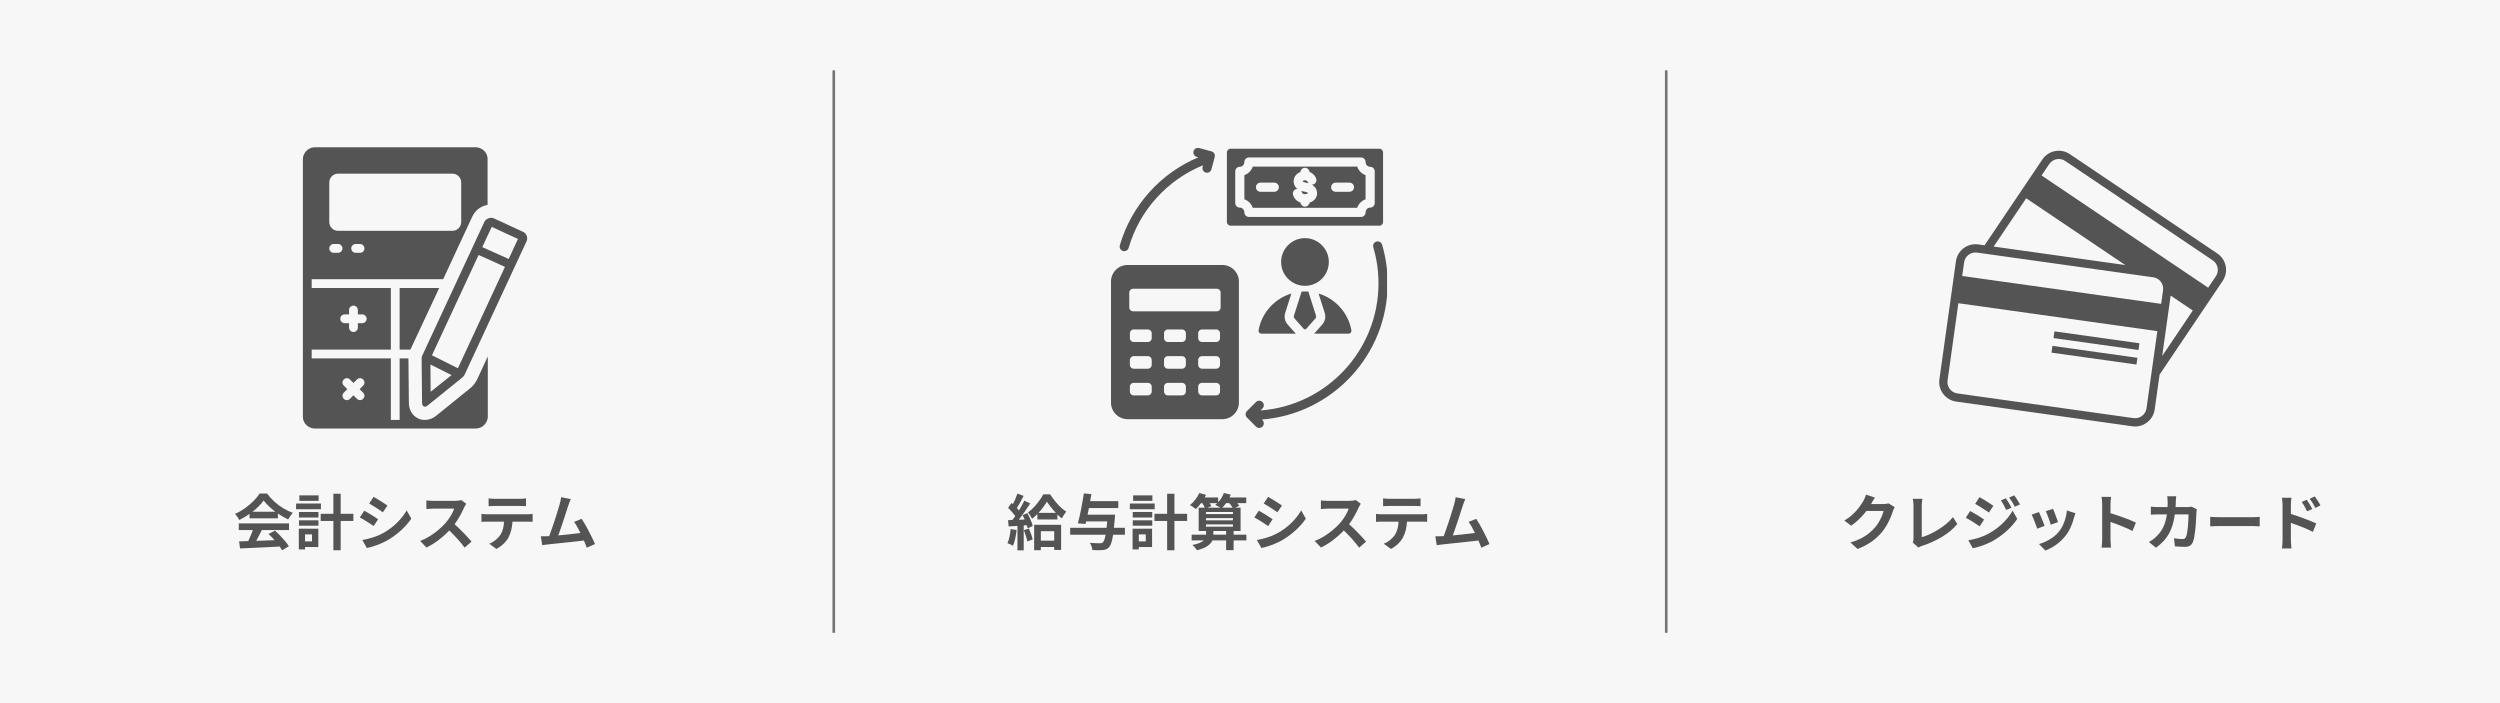 <?xml version="1.0" encoding="UTF-8"?> <svg xmlns="http://www.w3.org/2000/svg" xmlns:xlink="http://www.w3.org/1999/xlink" width="1920" zoomAndPan="magnify" viewBox="0 0 1440 405" height="540" preserveAspectRatio="xMidYMid meet" version="1.0"><defs><g></g><clipPath id="dc9fbee636"><path d="M 1116.152 86 L 1283 86 L 1283 246 L 1116.152 246 Z M 1116.152 86 " clip-rule="nonzero"></path></clipPath><clipPath id="6b06f04d23"><path d="M 174.172 84.824 L 281 84.824 L 281 246.824 L 174.172 246.824 Z M 174.172 84.824 " clip-rule="nonzero"></path></clipPath><clipPath id="b0b8d693a4"><path d="M 639.941 85 L 798.941 85 L 798.941 246.824 L 639.941 246.824 Z M 639.941 85 " clip-rule="nonzero"></path></clipPath></defs><rect x="-144" width="1728" fill="#ffffff" y="-40.5" height="486" fill-opacity="1"></rect><rect x="-144" width="1728" fill="#f7f7f7" y="-40.5" height="486" fill-opacity="1"></rect><path stroke-linecap="butt" transform="matrix(0, 0.75, -0.75, 0, 960.5, 40.5)" fill="none" stroke-linejoin="miter" d="M 0 1 L 432 1 " stroke="#737373" stroke-width="2" stroke-opacity="1" stroke-miterlimit="4"></path><path stroke-linecap="butt" transform="matrix(0, 0.75, -0.75, 0, 481, 40.5)" fill="none" stroke-linejoin="miter" d="M 0 1 L 432 1 " stroke="#737373" stroke-width="2" stroke-opacity="1" stroke-miterlimit="4"></path><g clip-path="url(#dc9fbee636)"><path fill="#545454" d="M 1276.34 159.137 L 1271.91 165.711 L 1175.93 101.07 L 1180.363 94.496 C 1182.395 91.473 1186.516 90.668 1189.527 92.699 L 1274.543 149.961 C 1277.566 151.996 1278.375 156.117 1276.34 159.137 Z M 1245.426 205.039 L 1250.297 170.262 L 1263.055 178.855 Z M 1236.387 235.203 C 1235.883 238.809 1232.535 241.336 1228.934 240.832 L 1127.426 226.609 C 1123.82 226.102 1121.285 222.746 1121.801 219.145 L 1128.027 174.66 L 1242.629 190.734 Z M 1131.332 151.125 C 1131.836 147.508 1135.184 144.992 1138.785 145.496 L 1240.293 159.73 C 1243.906 160.227 1246.434 163.57 1245.918 167.184 L 1244.82 175.027 L 1130.223 158.965 Z M 1167.09 114.215 L 1224.168 152.664 L 1148.348 142.023 Z M 1277.203 146.023 L 1192.195 88.762 C 1187 85.266 1179.922 86.633 1176.414 91.84 L 1143.098 141.293 L 1139.453 140.785 C 1133.246 139.914 1127.492 144.262 1126.617 150.469 L 1117.098 218.477 C 1116.215 224.684 1120.562 230.438 1126.758 231.309 L 1228.266 245.543 C 1234.473 246.414 1240.227 242.055 1241.102 235.859 L 1243.918 215.785 L 1280.277 161.785 C 1283.785 156.598 1282.398 149.52 1277.203 146.023 " fill-opacity="1" fill-rule="nonzero"></path></g><path fill="#545454" d="M 1182.828 194.734 L 1231.773 201.609 L 1232.312 197.727 L 1183.375 190.863 L 1182.828 194.734 " fill-opacity="1" fill-rule="nonzero"></path><path fill="#545454" d="M 1181.664 203.125 L 1230.602 209.977 L 1231.137 206.094 L 1182.203 199.23 L 1181.664 203.125 " fill-opacity="1" fill-rule="nonzero"></path><g fill="#545454" fill-opacity="1"><g transform="translate(1059.898, 313.9)"><g><path d="M 27.891 -23.969 L 31.469 -21.766 C 31.281 -21.441 31.07 -21.051 30.844 -20.594 C 30.625 -20.145 30.445 -19.695 30.312 -19.25 C 30.008 -18.219 29.578 -17.039 29.016 -15.719 C 28.453 -14.406 27.773 -13.039 26.984 -11.625 C 26.191 -10.219 25.27 -8.863 24.219 -7.562 C 22.562 -5.531 20.613 -3.703 18.375 -2.078 C 16.133 -0.461 13.367 1 10.078 2.312 L 5.953 -1.406 C 8.359 -2.125 10.422 -2.93 12.141 -3.828 C 13.867 -4.734 15.367 -5.707 16.641 -6.75 C 17.91 -7.801 19.051 -8.898 20.062 -10.047 C 20.852 -10.953 21.594 -11.984 22.281 -13.141 C 22.969 -14.297 23.551 -15.445 24.031 -16.594 C 24.508 -17.738 24.844 -18.738 25.031 -19.594 L 15.188 -19.594 C 14.02 -18.082 12.688 -16.582 11.188 -15.094 C 9.695 -13.613 8.094 -12.289 6.375 -11.125 L 2.453 -14.031 C 4.504 -15.289 6.227 -16.598 7.625 -17.953 C 9.031 -19.305 10.191 -20.617 11.109 -21.891 C 12.035 -23.16 12.789 -24.301 13.375 -25.312 C 13.625 -25.75 13.906 -26.32 14.219 -27.031 C 14.539 -27.75 14.781 -28.398 14.938 -28.984 L 20.062 -27.297 C 19.633 -26.691 19.223 -26.047 18.828 -25.359 C 18.43 -24.672 18.129 -24.129 17.922 -23.734 L 17.812 -23.562 L 24.844 -23.562 C 25.383 -23.562 25.926 -23.598 26.469 -23.672 C 27.02 -23.754 27.492 -23.852 27.891 -23.969 Z M 27.891 -23.969 "></path></g></g></g><g fill="#545454" fill-opacity="1"><g transform="translate(1094.89, 313.9)"><g><path d="M 10.109 1.469 L 6.828 -1.406 C 7.035 -1.844 7.16 -2.227 7.203 -2.562 C 7.254 -2.906 7.281 -3.273 7.281 -3.672 L 7.281 -22.641 C 7.281 -23.316 7.242 -24.02 7.172 -24.75 C 7.098 -25.488 7.004 -26.102 6.891 -26.594 L 12.391 -26.594 C 12.297 -25.945 12.211 -25.297 12.141 -24.641 C 12.078 -23.984 12.047 -23.316 12.047 -22.641 L 12.047 -4.484 C 13.461 -4.879 14.984 -5.445 16.609 -6.188 C 18.234 -6.938 19.859 -7.812 21.484 -8.812 C 23.117 -9.82 24.672 -10.938 26.141 -12.156 C 27.609 -13.383 28.906 -14.676 30.031 -16.031 L 32.516 -12.078 C 30.109 -9.203 27.148 -6.719 23.641 -4.625 C 20.129 -2.539 16.32 -0.82 12.219 0.531 C 11.977 0.625 11.672 0.738 11.297 0.875 C 10.93 1.008 10.535 1.207 10.109 1.469 Z M 10.109 1.469 "></path></g></g></g><g fill="#545454" fill-opacity="1"><g transform="translate(1129.883, 313.9)"><g><path d="M 25.516 -26.875 C 26.023 -26.156 26.586 -25.273 27.203 -24.234 C 27.828 -23.203 28.336 -22.273 28.734 -21.453 L 25.688 -20.156 C 25.176 -21.258 24.691 -22.227 24.234 -23.062 C 23.785 -23.906 23.242 -24.77 22.609 -25.656 Z M 30.344 -28.562 C 30.883 -27.863 31.461 -27.008 32.078 -26 C 32.691 -25 33.211 -24.113 33.641 -23.344 L 30.656 -22.016 C 30.094 -23.109 29.566 -24.051 29.078 -24.844 C 28.586 -25.645 28.02 -26.473 27.375 -27.328 Z M 10.328 -27.547 C 11.098 -27.129 11.988 -26.609 13 -25.984 C 14.02 -25.367 15.004 -24.742 15.953 -24.109 C 16.91 -23.484 17.695 -22.961 18.312 -22.547 L 15.719 -18.688 C 15.062 -19.156 14.258 -19.691 13.312 -20.297 C 12.375 -20.898 11.41 -21.508 10.422 -22.125 C 9.441 -22.75 8.57 -23.27 7.812 -23.688 Z M 3.844 -2.688 C 5.812 -3.02 7.816 -3.5 9.859 -4.125 C 11.898 -4.758 13.863 -5.602 15.75 -6.656 C 18.738 -8.312 21.41 -10.285 23.766 -12.578 C 26.117 -14.879 27.984 -17.281 29.359 -19.781 L 32.062 -15.016 C 30.445 -12.586 28.438 -10.297 26.031 -8.141 C 23.633 -5.984 21.016 -4.078 18.172 -2.422 C 16.973 -1.766 15.66 -1.141 14.234 -0.547 C 12.816 0.047 11.426 0.551 10.062 0.969 C 8.695 1.395 7.5 1.703 6.469 1.891 Z M 4.938 -19.562 C 5.727 -19.145 6.633 -18.629 7.656 -18.016 C 8.688 -17.41 9.68 -16.801 10.641 -16.188 C 11.598 -15.57 12.367 -15.051 12.953 -14.625 L 10.391 -10.703 C 9.742 -11.172 8.941 -11.711 7.984 -12.328 C 7.023 -12.953 6.055 -13.566 5.078 -14.172 C 4.098 -14.773 3.211 -15.289 2.422 -15.719 Z M 4.938 -19.562 "></path></g></g></g><g fill="#545454" fill-opacity="1"><g transform="translate(1164.875, 313.9)"><g><path d="M 17.672 -20.828 C 17.836 -20.453 18.051 -19.922 18.312 -19.234 C 18.582 -18.547 18.863 -17.812 19.156 -17.031 C 19.445 -16.25 19.723 -15.504 19.984 -14.797 C 20.242 -14.098 20.43 -13.551 20.547 -13.156 L 16.344 -11.688 C 16.25 -12.102 16.082 -12.656 15.844 -13.344 C 15.613 -14.039 15.359 -14.77 15.078 -15.531 C 14.805 -16.301 14.531 -17.035 14.25 -17.734 C 13.969 -18.441 13.723 -19.016 13.516 -19.453 Z M 25.656 -19.844 L 30.594 -18.266 C 30.383 -17.711 30.219 -17.234 30.094 -16.828 C 29.977 -16.43 29.863 -16.062 29.75 -15.719 C 29.301 -13.945 28.691 -12.176 27.922 -10.406 C 27.16 -8.645 26.18 -6.992 24.984 -5.453 C 23.359 -3.359 21.508 -1.582 19.438 -0.125 C 17.375 1.332 15.316 2.445 13.266 3.219 L 9.594 -0.531 C 10.875 -0.875 12.223 -1.383 13.641 -2.062 C 15.066 -2.738 16.445 -3.566 17.781 -4.547 C 19.113 -5.523 20.254 -6.625 21.203 -7.844 C 22.004 -8.844 22.711 -9.992 23.328 -11.297 C 23.941 -12.609 24.453 -14 24.859 -15.469 C 25.273 -16.938 25.539 -18.395 25.656 -19.844 Z M 9.562 -18.969 C 9.77 -18.531 10.023 -17.957 10.328 -17.25 C 10.629 -16.551 10.938 -15.812 11.25 -15.031 C 11.562 -14.25 11.859 -13.5 12.141 -12.781 C 12.422 -12.07 12.645 -11.473 12.812 -10.984 L 8.547 -9.375 C 8.398 -9.844 8.191 -10.445 7.922 -11.188 C 7.66 -11.938 7.367 -12.719 7.047 -13.531 C 6.734 -14.352 6.426 -15.117 6.125 -15.828 C 5.82 -16.547 5.566 -17.094 5.359 -17.469 Z M 9.562 -18.969 "></path></g></g></g><g fill="#545454" fill-opacity="1"><g transform="translate(1199.867, 313.9)"><g><path d="M 30.422 -12.875 L 28.422 -8.047 C 27.234 -8.68 25.895 -9.316 24.406 -9.953 C 22.926 -10.598 21.43 -11.207 19.922 -11.781 C 18.422 -12.352 17.039 -12.848 15.781 -13.266 L 15.781 -3.359 C 15.781 -3.035 15.797 -2.57 15.828 -1.969 C 15.867 -1.375 15.91 -0.758 15.953 -0.125 C 16.004 0.5 16.051 1.039 16.094 1.5 L 10.641 1.5 C 10.754 0.82 10.836 0.02 10.891 -0.906 C 10.953 -1.844 10.984 -2.66 10.984 -3.359 L 10.984 -23.453 C 10.984 -24.078 10.953 -24.785 10.891 -25.578 C 10.836 -26.379 10.754 -27.082 10.641 -27.688 L 16.094 -27.688 C 16.031 -27.082 15.961 -26.41 15.891 -25.672 C 15.816 -24.93 15.781 -24.191 15.781 -23.453 L 15.781 -18.312 C 16.945 -17.957 18.211 -17.551 19.578 -17.094 C 20.941 -16.645 22.301 -16.164 23.656 -15.656 C 25.008 -15.156 26.273 -14.664 27.453 -14.188 C 28.629 -13.707 29.617 -13.27 30.422 -12.875 Z M 30.422 -12.875 "></path></g></g></g><g fill="#545454" fill-opacity="1"><g transform="translate(1234.859, 313.9)"><g><path d="M 27.516 -22.047 L 30.516 -20.578 C 30.473 -20.273 30.422 -19.938 30.359 -19.562 C 30.305 -19.188 30.281 -18.906 30.281 -18.719 C 30.25 -17.977 30.203 -17.023 30.141 -15.859 C 30.086 -14.691 30.016 -13.438 29.922 -12.094 C 29.828 -10.75 29.703 -9.41 29.547 -8.078 C 29.398 -6.754 29.219 -5.523 29 -4.391 C 28.781 -3.254 28.516 -2.328 28.203 -1.609 C 27.836 -0.723 27.297 -0.055 26.578 0.391 C 25.867 0.848 24.906 1.078 23.688 1.078 C 22.688 1.078 21.688 1.047 20.688 0.984 C 19.688 0.93 18.754 0.875 17.891 0.812 L 17.359 -3.891 C 18.223 -3.723 19.086 -3.598 19.953 -3.516 C 20.816 -3.43 21.586 -3.391 22.266 -3.391 C 22.816 -3.391 23.238 -3.488 23.531 -3.688 C 23.82 -3.883 24.062 -4.195 24.25 -4.625 C 24.508 -5.176 24.734 -5.977 24.922 -7.031 C 25.109 -8.082 25.258 -9.242 25.375 -10.516 C 25.488 -11.785 25.57 -13.051 25.625 -14.312 C 25.688 -15.57 25.719 -16.672 25.719 -17.609 L 17.844 -17.609 C 17.426 -14.523 16.758 -11.82 15.844 -9.5 C 14.938 -7.176 13.754 -5.125 12.297 -3.344 C 10.836 -1.562 9.062 0.078 6.969 1.578 L 2.906 -1.719 C 3.656 -2.113 4.43 -2.602 5.234 -3.188 C 6.035 -3.77 6.785 -4.422 7.484 -5.141 C 9.117 -6.754 10.395 -8.566 11.312 -10.578 C 12.238 -12.598 12.891 -14.941 13.266 -17.609 L 8.641 -17.609 C 8.055 -17.609 7.328 -17.598 6.453 -17.578 C 5.578 -17.566 4.77 -17.531 4.031 -17.469 L 4.031 -22.047 C 4.77 -21.973 5.562 -21.914 6.406 -21.875 C 7.25 -21.832 7.992 -21.812 8.641 -21.812 L 13.656 -21.812 C 13.676 -22.301 13.691 -22.801 13.703 -23.312 C 13.711 -23.82 13.719 -24.332 13.719 -24.844 C 13.719 -25.238 13.691 -25.77 13.641 -26.438 C 13.598 -27.102 13.539 -27.645 13.469 -28.062 L 18.625 -28.062 C 18.57 -27.664 18.523 -27.148 18.484 -26.516 C 18.453 -25.891 18.426 -25.367 18.406 -24.953 C 18.383 -24.422 18.367 -23.891 18.359 -23.359 C 18.348 -22.836 18.316 -22.32 18.266 -21.812 L 24.844 -21.812 C 25.289 -21.812 25.734 -21.832 26.172 -21.875 C 26.617 -21.914 27.066 -21.973 27.516 -22.047 Z M 27.516 -22.047 "></path></g></g></g><g fill="#545454" fill-opacity="1"><g transform="translate(1269.851, 313.9)"><g><path d="M 3.219 -10.703 L 3.219 -16.203 C 3.633 -16.18 4.172 -16.148 4.828 -16.109 C 5.484 -16.078 6.164 -16.051 6.875 -16.031 C 7.582 -16.008 8.242 -16 8.859 -16 L 27.656 -16 C 28.469 -16 29.238 -16.023 29.969 -16.078 C 30.707 -16.141 31.301 -16.18 31.75 -16.203 L 31.75 -10.703 C 31.32 -10.734 30.719 -10.77 29.938 -10.812 C 29.156 -10.863 28.395 -10.891 27.656 -10.891 L 8.859 -10.891 C 7.848 -10.891 6.816 -10.867 5.766 -10.828 C 4.723 -10.797 3.875 -10.754 3.219 -10.703 Z M 3.219 -10.703 "></path></g></g></g><g fill="#545454" fill-opacity="1"><g transform="translate(1304.843, 313.9)"><g><path d="M 31.75 -22.781 L 28.812 -21.344 C 28.25 -22.445 27.727 -23.383 27.25 -24.156 C 26.77 -24.926 26.203 -25.738 25.547 -26.594 L 28.453 -27.969 C 28.961 -27.27 29.539 -26.426 30.188 -25.438 C 30.832 -24.457 31.352 -23.57 31.75 -22.781 Z M 27.062 -20.75 L 24.016 -19.391 C 23.492 -20.484 23.008 -21.43 22.562 -22.234 C 22.125 -23.047 21.582 -23.895 20.938 -24.781 L 23.875 -26.047 C 24.363 -25.316 24.914 -24.445 25.531 -23.438 C 26.145 -22.438 26.656 -21.539 27.062 -20.75 Z M 14.703 -22.953 L 14.703 -17.844 C 15.867 -17.5 17.129 -17.094 18.484 -16.625 C 19.836 -16.156 21.188 -15.672 22.531 -15.172 C 23.883 -14.672 25.156 -14.18 26.344 -13.703 C 27.539 -13.223 28.535 -12.785 29.328 -12.391 L 27.375 -7.531 C 26.156 -8.176 24.805 -8.812 23.328 -9.438 C 21.848 -10.07 20.352 -10.676 18.844 -11.25 C 17.344 -11.82 15.961 -12.316 14.703 -12.734 L 14.703 -2.828 C 14.703 -2.504 14.719 -2.051 14.75 -1.469 C 14.789 -0.883 14.836 -0.281 14.891 0.344 C 14.953 0.977 15.004 1.539 15.047 2.031 L 9.562 2.031 C 9.676 1.352 9.758 0.547 9.812 -0.391 C 9.875 -1.336 9.906 -2.148 9.906 -2.828 L 9.906 -22.953 C 9.906 -23.586 9.875 -24.297 9.812 -25.078 C 9.758 -25.859 9.676 -26.562 9.562 -27.188 L 15.016 -27.188 C 14.941 -26.582 14.867 -25.91 14.797 -25.172 C 14.734 -24.441 14.703 -23.703 14.703 -22.953 Z M 14.703 -22.953 "></path></g></g></g><g fill="#545454" fill-opacity="1"><g transform="translate(579.648, 313.9)"><g><path d="M 2.484 -9.172 L 5.922 -8.578 C 5.754 -6.941 5.488 -5.305 5.125 -3.672 C 4.758 -2.035 4.32 -0.66 3.812 0.453 C 3.438 0.223 2.926 -0.039 2.281 -0.344 C 1.645 -0.656 1.094 -0.891 0.625 -1.047 C 1.145 -2.078 1.551 -3.32 1.844 -4.781 C 2.133 -6.238 2.348 -7.703 2.484 -9.172 Z M 10.078 -8.547 L 13.016 -9.453 C 13.461 -8.441 13.891 -7.359 14.297 -6.203 C 14.703 -5.055 15 -4.039 15.188 -3.156 L 12.109 -2.031 C 11.941 -2.914 11.66 -3.961 11.266 -5.172 C 10.867 -6.391 10.473 -7.516 10.078 -8.547 Z M 9.344 -17.188 L 12.109 -18.344 C 12.555 -17.551 12.988 -16.703 13.406 -15.797 C 13.82 -14.898 14.191 -14.031 14.516 -13.188 C 14.848 -12.352 15.07 -11.598 15.188 -10.922 L 12.25 -9.594 C 12.207 -9.844 12.148 -10.117 12.078 -10.422 C 12.004 -10.734 11.91 -11.051 11.797 -11.375 L 10.016 -11.234 L 10.016 3.078 L 6.406 3.078 L 6.406 -10.984 L 1.328 -10.672 L 0.984 -14.281 L 3.5 -14.391 C 3.758 -14.711 4.023 -15.066 4.297 -15.453 C 4.578 -15.836 4.859 -16.227 5.141 -16.625 C 4.629 -17.375 3.992 -18.176 3.234 -19.031 C 2.473 -19.895 1.734 -20.68 1.016 -21.391 L 3.016 -24.219 C 3.129 -24.125 3.254 -24.008 3.391 -23.875 C 3.535 -23.75 3.676 -23.629 3.812 -23.516 C 4.301 -24.473 4.773 -25.492 5.234 -26.578 C 5.691 -27.66 6.07 -28.672 6.375 -29.609 L 9.969 -28.281 C 9.344 -27.094 8.691 -25.863 8.016 -24.594 C 7.336 -23.32 6.688 -22.207 6.062 -21.25 C 6.27 -21.008 6.477 -20.77 6.688 -20.531 C 6.895 -20.301 7.082 -20.07 7.25 -19.844 C 7.852 -20.82 8.422 -21.797 8.953 -22.766 C 9.492 -23.734 9.961 -24.648 10.359 -25.516 L 13.75 -23.938 C 12.789 -22.426 11.734 -20.832 10.578 -19.156 C 9.43 -17.488 8.305 -15.945 7.203 -14.531 L 10.562 -14.672 C 10.383 -15.109 10.188 -15.539 9.969 -15.969 C 9.758 -16.406 9.551 -16.812 9.344 -17.188 Z M 27.578 -7.938 L 19.875 -7.938 L 19.875 -2.484 L 27.578 -2.484 Z M 16.031 3.016 L 16.031 -11.625 L 31.562 -11.625 L 31.562 2.875 L 27.578 2.875 L 27.578 1.156 L 19.875 1.156 L 19.875 3.016 Z M 18.516 -18.484 L 28.531 -18.484 C 27.52 -19.555 26.566 -20.656 25.672 -21.781 C 24.773 -22.914 24.008 -23.973 23.375 -24.953 C 22.789 -23.973 22.082 -22.914 21.25 -21.781 C 20.426 -20.656 19.516 -19.555 18.516 -18.484 Z M 21.281 -29.156 L 25.234 -29.156 C 26.023 -27.938 26.922 -26.691 27.922 -25.422 C 28.93 -24.148 30 -22.973 31.125 -21.891 C 32.258 -20.805 33.391 -19.906 34.516 -19.188 C 34.066 -18.664 33.613 -18.051 33.156 -17.344 C 32.707 -16.633 32.305 -15.953 31.953 -15.297 C 31.535 -15.617 31.109 -15.973 30.672 -16.359 C 30.242 -16.742 29.82 -17.145 29.406 -17.562 L 29.406 -14.703 L 17.891 -14.703 L 17.891 -17.812 C 16.91 -16.812 15.895 -15.898 14.844 -15.078 C 14.582 -15.617 14.219 -16.25 13.75 -16.969 C 13.289 -17.695 12.859 -18.281 12.453 -18.719 C 13.648 -19.582 14.812 -20.613 15.938 -21.812 C 17.07 -23.02 18.102 -24.27 19.031 -25.562 C 19.969 -26.863 20.719 -28.062 21.281 -29.156 Z M 21.281 -29.156 "></path></g></g></g><g fill="#545454" fill-opacity="1"><g transform="translate(614.64, 313.9)"><g><path d="M 33.312 -9.875 L 33.312 -5.875 L 26.5 -5.875 C 26.195 -3.895 25.859 -2.344 25.484 -1.219 C 25.109 -0.102 24.676 0.723 24.188 1.266 C 23.676 1.848 23.141 2.25 22.578 2.469 C 22.016 2.688 21.328 2.844 20.516 2.938 C 19.859 3.008 18.992 3.039 17.922 3.031 C 16.848 3.02 15.727 2.988 14.562 2.938 C 14.539 2.332 14.391 1.633 14.109 0.844 C 13.828 0.051 13.488 -0.633 13.094 -1.219 C 14.301 -1.125 15.438 -1.062 16.5 -1.031 C 17.562 -1 18.348 -0.984 18.859 -0.984 C 19.234 -0.984 19.555 -1.008 19.828 -1.062 C 20.098 -1.125 20.348 -1.258 20.578 -1.469 C 21.211 -2.008 21.75 -3.477 22.188 -5.875 L 1.781 -5.875 L 1.781 -9.875 L 22.75 -9.875 C 22.82 -10.426 22.883 -11.008 22.938 -11.625 C 23 -12.25 23.051 -12.898 23.094 -13.578 L 10.984 -13.578 L 10.641 -12.109 L 6.234 -12.453 C 6.535 -13.578 6.844 -14.836 7.156 -16.234 C 7.469 -17.641 7.773 -19.117 8.078 -20.672 C 8.391 -22.223 8.676 -23.766 8.938 -25.297 C 9.207 -26.836 9.445 -28.301 9.656 -29.688 L 14 -29.297 C 13.906 -28.641 13.789 -27.973 13.656 -27.297 C 13.531 -26.617 13.41 -25.93 13.297 -25.234 L 29.5 -25.234 L 29.5 -21.25 L 12.562 -21.25 C 12.445 -20.594 12.32 -19.941 12.188 -19.297 C 12.062 -18.66 11.93 -18.039 11.797 -17.438 L 27.656 -17.438 C 27.656 -17.438 27.645 -17.32 27.625 -17.094 C 27.613 -16.875 27.598 -16.625 27.578 -16.344 C 27.555 -16.062 27.535 -15.828 27.516 -15.641 C 27.348 -13.473 27.172 -11.551 26.984 -9.875 Z M 33.312 -9.875 "></path></g></g></g><g fill="#545454" fill-opacity="1"><g transform="translate(649.633, 313.9)"><g><path d="M 14.141 -28.562 L 14.141 -25.406 L 3.047 -25.406 L 3.047 -28.562 Z M 15.469 -23.875 L 15.469 -20.578 L 1.156 -20.578 L 1.156 -23.875 Z M 10.328 -6.094 L 6.328 -6.094 L 6.328 -2.062 L 10.328 -2.062 Z M 13.969 -9.375 L 13.969 1.188 L 6.328 1.188 L 6.328 2.562 L 2.734 2.562 L 2.734 -9.375 Z M 2.828 -11.094 L 2.828 -14.203 L 14.062 -14.203 L 14.062 -11.094 Z M 2.828 -15.812 L 2.828 -19 L 14.062 -19 L 14.062 -15.812 Z M 34.156 -17.953 L 34.156 -13.828 L 26.844 -13.828 L 26.844 3.047 L 22.641 3.047 L 22.641 -13.828 L 15.328 -13.828 L 15.328 -17.953 L 22.641 -17.953 L 22.641 -29.5 L 26.844 -29.5 L 26.844 -17.953 Z M 34.156 -17.953 "></path></g></g></g><g fill="#545454" fill-opacity="1"><g transform="translate(684.625, 313.9)"><g><path d="M 14.281 -5.922 L 21.625 -5.922 L 21.625 -8.047 L 14.281 -8.047 Z M 10.016 -11.828 L 10.016 -10.531 L 25.547 -10.531 L 25.547 -11.828 Z M 16.516 -24.078 L 12.188 -24.078 C 12.363 -23.773 12.535 -23.473 12.703 -23.172 C 12.867 -22.867 13 -22.586 13.094 -22.328 L 10.781 -21.484 L 18.375 -21.484 C 17.906 -21.766 17.379 -22.055 16.797 -22.359 C 16.211 -22.66 15.723 -22.895 15.328 -23.062 C 15.535 -23.227 15.738 -23.391 15.938 -23.547 C 16.133 -23.711 16.328 -23.891 16.516 -24.078 Z M 23.453 -24.078 L 21.594 -24.078 C 21.238 -23.586 20.875 -23.125 20.5 -22.688 C 20.133 -22.258 19.766 -21.859 19.391 -21.484 L 25.375 -21.484 C 25.145 -21.879 24.859 -22.305 24.516 -22.766 C 24.18 -23.223 23.828 -23.66 23.453 -24.078 Z M 10.016 -15.469 L 10.016 -14.172 L 25.547 -14.172 L 25.547 -15.469 Z M 25.547 -19 L 10.016 -19 L 10.016 -17.781 L 25.547 -17.781 Z M 33.312 -5.922 L 33.312 -2.625 L 25.938 -2.625 L 25.938 2.969 L 21.625 2.969 L 21.625 -2.625 L 13.75 -2.625 C 13.258 -1.5 12.336 -0.445 10.984 0.531 C 9.629 1.508 7.586 2.348 4.859 3.047 C 4.578 2.598 4.18 2.07 3.672 1.469 C 3.16 0.863 2.672 0.375 2.203 0 C 3.93 -0.352 5.316 -0.75 6.359 -1.188 C 7.41 -1.633 8.207 -2.113 8.75 -2.625 L 1.75 -2.625 L 1.75 -5.922 L 10.078 -5.922 L 10.078 -8.047 L 5.812 -8.047 L 5.812 -21.484 L 9.312 -21.484 C 8.957 -22.328 8.488 -23.191 7.906 -24.078 L 7.172 -24.078 C 6.172 -22.703 5.156 -21.562 4.125 -20.656 C 3.895 -20.883 3.578 -21.145 3.172 -21.438 C 2.766 -21.727 2.344 -22.016 1.906 -22.297 C 1.477 -22.578 1.098 -22.797 0.766 -22.953 C 1.867 -23.797 2.898 -24.844 3.859 -26.094 C 4.828 -27.344 5.594 -28.617 6.156 -29.922 L 10.047 -28.875 C 9.93 -28.645 9.805 -28.398 9.672 -28.141 C 9.547 -27.879 9.414 -27.625 9.281 -27.375 L 17.016 -27.375 L 17.016 -24.609 C 17.734 -25.348 18.379 -26.176 18.953 -27.094 C 19.523 -28.02 19.984 -28.961 20.328 -29.922 L 24.297 -28.984 C 24.078 -28.461 23.844 -27.926 23.594 -27.375 L 33.219 -27.375 L 33.219 -24.078 L 28.062 -24.078 C 28.301 -23.797 28.52 -23.523 28.719 -23.266 C 28.914 -23.016 29.07 -22.773 29.188 -22.547 L 26.844 -21.484 L 29.953 -21.484 L 29.953 -8.047 L 25.938 -8.047 L 25.938 -5.922 Z M 33.312 -5.922 "></path></g></g></g><g fill="#545454" fill-opacity="1"><g transform="translate(719.617, 313.9)"><g><path d="M 10.812 -27.719 C 11.582 -27.301 12.473 -26.773 13.484 -26.141 C 14.504 -25.516 15.492 -24.891 16.453 -24.266 C 17.41 -23.648 18.191 -23.133 18.797 -22.719 L 16.172 -18.828 C 15.516 -19.297 14.711 -19.836 13.766 -20.453 C 12.828 -21.078 11.867 -21.695 10.891 -22.312 C 9.91 -22.926 9.035 -23.445 8.266 -23.875 Z M 4.312 -2.875 C 6.27 -3.195 8.27 -3.672 10.312 -4.297 C 12.352 -4.93 14.328 -5.766 16.234 -6.797 C 19.223 -8.453 21.891 -10.426 24.234 -12.719 C 26.578 -15.02 28.453 -17.422 29.859 -19.922 L 32.547 -15.156 C 30.91 -12.75 28.895 -10.469 26.5 -8.312 C 24.113 -6.156 21.488 -4.25 18.625 -2.594 C 17.426 -1.914 16.117 -1.285 14.703 -0.703 C 13.297 -0.117 11.91 0.383 10.547 0.812 C 9.18 1.25 7.977 1.562 6.938 1.75 Z M 5.422 -19.734 C 6.211 -19.316 7.113 -18.805 8.125 -18.203 C 9.145 -17.598 10.133 -16.984 11.094 -16.359 C 12.051 -15.742 12.82 -15.227 13.406 -14.812 L 10.844 -10.891 C 10.195 -11.348 9.398 -11.883 8.453 -12.5 C 7.504 -13.125 6.535 -13.738 5.547 -14.344 C 4.555 -14.957 3.664 -15.461 2.875 -15.859 Z M 5.422 -19.734 "></path></g></g></g><g fill="#545454" fill-opacity="1"><g transform="translate(754.609, 313.9)"><g><path d="M 26.312 -25.859 L 29.188 -23.734 C 29.051 -23.547 28.852 -23.223 28.594 -22.766 C 28.332 -22.305 28.125 -21.906 27.969 -21.562 C 27.383 -20.207 26.613 -18.66 25.656 -16.922 C 24.695 -15.18 23.633 -13.52 22.469 -11.938 C 23.332 -11.188 24.227 -10.363 25.156 -9.469 C 26.094 -8.57 27 -7.66 27.875 -6.734 C 28.75 -5.816 29.566 -4.941 30.328 -4.109 C 31.086 -3.285 31.723 -2.555 32.234 -1.922 L 28.25 1.547 C 27.102 -0.047 25.758 -1.695 24.219 -3.406 C 22.676 -5.125 21.078 -6.773 19.422 -8.359 C 17.578 -6.398 15.523 -4.555 13.266 -2.828 C 11.004 -1.109 8.672 0.32 6.266 1.469 L 2.656 -2.312 C 4.551 -3.031 6.383 -3.938 8.156 -5.031 C 9.926 -6.133 11.566 -7.328 13.078 -8.609 C 14.598 -9.891 15.91 -11.141 17.016 -12.359 C 17.785 -13.242 18.52 -14.188 19.219 -15.188 C 19.914 -16.188 20.523 -17.188 21.047 -18.188 C 21.578 -19.195 21.969 -20.113 22.219 -20.938 L 10.359 -20.938 C 9.641 -20.938 8.863 -20.898 8.031 -20.828 C 7.207 -20.754 6.609 -20.707 6.234 -20.688 L 6.234 -25.656 C 6.555 -25.602 6.973 -25.562 7.484 -25.531 C 8.004 -25.5 8.523 -25.469 9.047 -25.438 C 9.566 -25.414 10.004 -25.406 10.359 -25.406 L 22.688 -25.406 C 23.445 -25.406 24.156 -25.453 24.812 -25.547 C 25.469 -25.641 25.969 -25.742 26.312 -25.859 Z M 26.312 -25.859 "></path></g></g></g><g fill="#545454" fill-opacity="1"><g transform="translate(789.601, 313.9)"><g><path d="M 24.844 -22.469 L 10.812 -22.469 C 10.207 -22.469 9.566 -22.457 8.891 -22.438 C 8.211 -22.414 7.602 -22.379 7.062 -22.328 L 7.062 -26.844 C 7.625 -26.75 8.238 -26.68 8.906 -26.641 C 9.57 -26.609 10.195 -26.594 10.781 -26.594 L 24.844 -26.594 C 25.457 -26.594 26.094 -26.609 26.75 -26.641 C 27.414 -26.68 28.039 -26.75 28.625 -26.844 L 28.625 -22.328 C 28.02 -22.379 27.391 -22.414 26.734 -22.438 C 26.086 -22.457 25.457 -22.469 24.844 -22.469 Z M 6.328 -17.672 L 29.266 -17.672 C 29.629 -17.672 30.133 -17.688 30.781 -17.719 C 31.426 -17.758 31.977 -17.816 32.438 -17.891 L 32.438 -13.328 C 32 -13.379 31.484 -13.41 30.891 -13.422 C 30.297 -13.43 29.754 -13.438 29.266 -13.438 L 20.828 -13.438 C 20.734 -11.645 20.492 -10.004 20.109 -8.516 C 19.723 -7.035 19.211 -5.676 18.578 -4.438 C 17.973 -3.227 17.039 -2.004 15.781 -0.766 C 14.52 0.461 13.109 1.477 11.547 2.281 L 7.453 -0.703 C 8.691 -1.172 9.879 -1.867 11.016 -2.797 C 12.16 -3.734 13.086 -4.703 13.797 -5.703 C 14.516 -6.797 15.035 -7.988 15.359 -9.281 C 15.691 -10.582 15.891 -11.969 15.953 -13.438 L 6.328 -13.438 C 5.816 -13.438 5.25 -13.426 4.625 -13.406 C 4.008 -13.383 3.457 -13.348 2.969 -13.297 L 2.969 -17.891 C 3.508 -17.836 4.07 -17.785 4.656 -17.734 C 5.238 -17.691 5.797 -17.672 6.328 -17.672 Z M 6.328 -17.672 "></path></g></g></g><g fill="#545454" fill-opacity="1"><g transform="translate(824.593, 313.9)"><g><path d="M 33.359 -0.531 L 28.625 1.578 C 28.395 0.973 28.145 0.32 27.875 -0.375 C 27.602 -1.082 27.305 -1.812 26.984 -2.562 C 25.836 -2.414 24.535 -2.258 23.078 -2.094 C 21.617 -1.938 20.098 -1.773 18.516 -1.609 C 16.93 -1.441 15.367 -1.273 13.828 -1.109 C 12.285 -0.953 10.859 -0.801 9.547 -0.656 C 8.242 -0.52 7.148 -0.406 6.266 -0.312 C 5.816 -0.27 5.297 -0.207 4.703 -0.125 C 4.109 -0.039 3.531 0.035 2.969 0.109 L 2.172 -5 C 2.773 -5 3.422 -5 4.109 -5 C 4.797 -5 5.43 -5.016 6.016 -5.047 L 6.969 -5.078 C 7.363 -6.098 7.789 -7.273 8.25 -8.609 C 8.719 -9.941 9.191 -11.316 9.672 -12.734 C 10.148 -14.16 10.602 -15.555 11.031 -16.922 C 11.469 -18.285 11.852 -19.539 12.188 -20.688 C 12.531 -21.832 12.805 -22.766 13.016 -23.484 C 13.273 -24.367 13.461 -25.113 13.578 -25.719 C 13.691 -26.332 13.785 -26.93 13.859 -27.516 L 19.422 -26.391 C 19.191 -25.879 18.945 -25.297 18.688 -24.641 C 18.438 -23.984 18.18 -23.27 17.922 -22.5 C 17.68 -21.82 17.395 -20.953 17.062 -19.891 C 16.727 -18.836 16.352 -17.672 15.938 -16.391 C 15.531 -15.117 15.102 -13.82 14.656 -12.5 C 14.219 -11.188 13.785 -9.922 13.359 -8.703 C 12.941 -7.492 12.562 -6.426 12.219 -5.5 C 13.633 -5.633 15.102 -5.781 16.625 -5.938 C 18.145 -6.102 19.625 -6.27 21.062 -6.438 C 22.508 -6.602 23.816 -6.754 24.984 -6.891 C 24.379 -8.148 23.758 -9.336 23.125 -10.453 C 22.5 -11.578 21.895 -12.523 21.312 -13.297 L 25.688 -15.078 C 26.32 -14.148 26.992 -13.055 27.703 -11.797 C 28.41 -10.535 29.117 -9.223 29.828 -7.859 C 30.547 -6.492 31.211 -5.176 31.828 -3.906 C 32.453 -2.633 32.961 -1.508 33.359 -0.531 Z M 33.359 -0.531 "></path></g></g></g><g fill="#545454" fill-opacity="1"><g transform="translate(134.391, 313.9)"><g><path d="M 11.062 -19.141 L 24.188 -19.141 C 22.832 -20.172 21.578 -21.238 20.422 -22.344 C 19.266 -23.457 18.281 -24.551 17.469 -25.625 C 15.906 -23.406 13.77 -21.242 11.062 -19.141 Z M 9.344 -15.328 L 9.344 -17.891 C 8.406 -17.234 7.441 -16.609 6.453 -16.016 C 5.461 -15.422 4.457 -14.879 3.438 -14.391 C 3.195 -14.898 2.836 -15.5 2.359 -16.188 C 1.879 -16.875 1.422 -17.441 0.984 -17.891 C 2.984 -18.773 4.895 -19.867 6.719 -21.172 C 8.539 -22.484 10.18 -23.875 11.641 -25.344 C 13.098 -26.812 14.258 -28.234 15.125 -29.609 L 19.453 -29.609 C 20.691 -27.91 22.109 -26.344 23.703 -24.906 C 25.305 -23.469 27.004 -22.207 28.797 -21.125 C 30.598 -20.039 32.422 -19.172 34.266 -18.516 C 33.754 -17.973 33.27 -17.352 32.812 -16.656 C 32.352 -15.957 31.938 -15.305 31.562 -14.703 C 30.613 -15.172 29.633 -15.688 28.625 -16.25 C 27.625 -16.82 26.645 -17.438 25.688 -18.094 L 25.688 -15.328 Z M 3.156 -8.578 L 3.156 -12.422 L 32.094 -12.422 L 32.094 -8.578 L 16.422 -8.578 C 15.898 -7.547 15.363 -6.5 14.812 -5.438 C 14.27 -4.375 13.727 -3.352 13.188 -2.375 C 14.875 -2.426 16.609 -2.484 18.391 -2.547 C 20.172 -2.617 21.953 -2.691 23.734 -2.766 C 23.191 -3.391 22.629 -4.008 22.047 -4.625 C 21.461 -5.25 20.879 -5.816 20.297 -6.328 L 23.969 -8.266 C 25.02 -7.348 26.051 -6.359 27.062 -5.297 C 28.082 -4.234 29.023 -3.18 29.891 -2.141 C 30.754 -1.109 31.453 -0.148 31.984 0.734 L 28.109 3.078 C 27.941 2.754 27.734 2.406 27.484 2.031 C 27.242 1.656 26.984 1.281 26.703 0.906 C 23.973 1.051 21.227 1.191 18.469 1.328 C 15.719 1.473 13.094 1.598 10.594 1.703 C 8.102 1.805 5.867 1.906 3.891 2 L 3.328 -2.062 L 8.609 -2.234 C 9.078 -3.211 9.539 -4.254 10 -5.359 C 10.469 -6.473 10.891 -7.547 11.266 -8.578 Z M 3.156 -8.578 "></path></g></g></g><g fill="#545454" fill-opacity="1"><g transform="translate(169.383, 313.9)"><g><path d="M 14.141 -28.562 L 14.141 -25.406 L 3.047 -25.406 L 3.047 -28.562 Z M 15.469 -23.875 L 15.469 -20.578 L 1.156 -20.578 L 1.156 -23.875 Z M 10.328 -6.094 L 6.328 -6.094 L 6.328 -2.062 L 10.328 -2.062 Z M 13.969 -9.375 L 13.969 1.188 L 6.328 1.188 L 6.328 2.562 L 2.734 2.562 L 2.734 -9.375 Z M 2.828 -11.094 L 2.828 -14.203 L 14.062 -14.203 L 14.062 -11.094 Z M 2.828 -15.812 L 2.828 -19 L 14.062 -19 L 14.062 -15.812 Z M 34.156 -17.953 L 34.156 -13.828 L 26.844 -13.828 L 26.844 3.047 L 22.641 3.047 L 22.641 -13.828 L 15.328 -13.828 L 15.328 -17.953 L 22.641 -17.953 L 22.641 -29.5 L 26.844 -29.5 L 26.844 -17.953 Z M 34.156 -17.953 "></path></g></g></g><g fill="#545454" fill-opacity="1"><g transform="translate(204.375, 313.9)"><g><path d="M 10.812 -27.719 C 11.582 -27.301 12.473 -26.773 13.484 -26.141 C 14.504 -25.516 15.492 -24.891 16.453 -24.266 C 17.41 -23.648 18.191 -23.133 18.797 -22.719 L 16.172 -18.828 C 15.516 -19.297 14.711 -19.836 13.766 -20.453 C 12.828 -21.078 11.867 -21.695 10.891 -22.312 C 9.91 -22.926 9.035 -23.445 8.266 -23.875 Z M 4.312 -2.875 C 6.27 -3.195 8.27 -3.672 10.312 -4.297 C 12.352 -4.93 14.328 -5.766 16.234 -6.797 C 19.223 -8.453 21.891 -10.426 24.234 -12.719 C 26.578 -15.02 28.453 -17.422 29.859 -19.922 L 32.547 -15.156 C 30.91 -12.75 28.895 -10.469 26.5 -8.312 C 24.113 -6.156 21.488 -4.25 18.625 -2.594 C 17.426 -1.914 16.117 -1.285 14.703 -0.703 C 13.297 -0.117 11.91 0.383 10.547 0.812 C 9.18 1.25 7.977 1.562 6.938 1.75 Z M 5.422 -19.734 C 6.211 -19.316 7.113 -18.805 8.125 -18.203 C 9.145 -17.598 10.133 -16.984 11.094 -16.359 C 12.051 -15.742 12.82 -15.227 13.406 -14.812 L 10.844 -10.891 C 10.195 -11.348 9.398 -11.883 8.453 -12.5 C 7.504 -13.125 6.535 -13.738 5.547 -14.344 C 4.555 -14.957 3.664 -15.461 2.875 -15.859 Z M 5.422 -19.734 "></path></g></g></g><g fill="#545454" fill-opacity="1"><g transform="translate(239.367, 313.9)"><g><path d="M 26.312 -25.859 L 29.188 -23.734 C 29.051 -23.547 28.852 -23.223 28.594 -22.766 C 28.332 -22.305 28.125 -21.906 27.969 -21.562 C 27.383 -20.207 26.613 -18.66 25.656 -16.922 C 24.695 -15.18 23.633 -13.52 22.469 -11.938 C 23.332 -11.188 24.227 -10.363 25.156 -9.469 C 26.094 -8.57 27 -7.66 27.875 -6.734 C 28.75 -5.816 29.566 -4.941 30.328 -4.109 C 31.086 -3.285 31.723 -2.555 32.234 -1.922 L 28.25 1.547 C 27.102 -0.047 25.758 -1.695 24.219 -3.406 C 22.676 -5.125 21.078 -6.773 19.422 -8.359 C 17.578 -6.398 15.523 -4.555 13.266 -2.828 C 11.004 -1.109 8.672 0.32 6.266 1.469 L 2.656 -2.312 C 4.551 -3.031 6.383 -3.938 8.156 -5.031 C 9.926 -6.133 11.566 -7.328 13.078 -8.609 C 14.598 -9.891 15.91 -11.141 17.016 -12.359 C 17.785 -13.242 18.52 -14.188 19.219 -15.188 C 19.914 -16.188 20.523 -17.188 21.047 -18.188 C 21.578 -19.195 21.969 -20.113 22.219 -20.938 L 10.359 -20.938 C 9.641 -20.938 8.863 -20.898 8.031 -20.828 C 7.207 -20.754 6.609 -20.707 6.234 -20.688 L 6.234 -25.656 C 6.555 -25.602 6.973 -25.562 7.484 -25.531 C 8.004 -25.5 8.523 -25.469 9.047 -25.438 C 9.566 -25.414 10.004 -25.406 10.359 -25.406 L 22.688 -25.406 C 23.445 -25.406 24.156 -25.453 24.812 -25.547 C 25.469 -25.641 25.969 -25.742 26.312 -25.859 Z M 26.312 -25.859 "></path></g></g></g><g fill="#545454" fill-opacity="1"><g transform="translate(274.359, 313.9)"><g><path d="M 24.844 -22.469 L 10.812 -22.469 C 10.207 -22.469 9.566 -22.457 8.891 -22.438 C 8.211 -22.414 7.602 -22.379 7.062 -22.328 L 7.062 -26.844 C 7.625 -26.75 8.238 -26.68 8.906 -26.641 C 9.57 -26.609 10.195 -26.594 10.781 -26.594 L 24.844 -26.594 C 25.457 -26.594 26.094 -26.609 26.75 -26.641 C 27.414 -26.68 28.039 -26.75 28.625 -26.844 L 28.625 -22.328 C 28.02 -22.379 27.391 -22.414 26.734 -22.438 C 26.086 -22.457 25.457 -22.469 24.844 -22.469 Z M 6.328 -17.672 L 29.266 -17.672 C 29.629 -17.672 30.133 -17.688 30.781 -17.719 C 31.426 -17.758 31.977 -17.816 32.438 -17.891 L 32.438 -13.328 C 32 -13.379 31.484 -13.41 30.891 -13.422 C 30.297 -13.43 29.754 -13.438 29.266 -13.438 L 20.828 -13.438 C 20.734 -11.645 20.492 -10.004 20.109 -8.516 C 19.723 -7.035 19.211 -5.676 18.578 -4.438 C 17.973 -3.227 17.039 -2.004 15.781 -0.766 C 14.52 0.461 13.109 1.477 11.547 2.281 L 7.453 -0.703 C 8.691 -1.172 9.879 -1.867 11.016 -2.797 C 12.16 -3.734 13.086 -4.703 13.797 -5.703 C 14.516 -6.797 15.035 -7.988 15.359 -9.281 C 15.691 -10.582 15.891 -11.969 15.953 -13.438 L 6.328 -13.438 C 5.816 -13.438 5.25 -13.426 4.625 -13.406 C 4.008 -13.383 3.457 -13.348 2.969 -13.297 L 2.969 -17.891 C 3.508 -17.836 4.07 -17.785 4.656 -17.734 C 5.238 -17.691 5.797 -17.672 6.328 -17.672 Z M 6.328 -17.672 "></path></g></g></g><g fill="#545454" fill-opacity="1"><g transform="translate(309.351, 313.9)"><g><path d="M 33.359 -0.531 L 28.625 1.578 C 28.395 0.973 28.145 0.32 27.875 -0.375 C 27.602 -1.082 27.305 -1.812 26.984 -2.562 C 25.836 -2.414 24.535 -2.258 23.078 -2.094 C 21.617 -1.938 20.098 -1.773 18.516 -1.609 C 16.93 -1.441 15.367 -1.273 13.828 -1.109 C 12.285 -0.953 10.859 -0.801 9.547 -0.656 C 8.242 -0.52 7.148 -0.406 6.266 -0.312 C 5.816 -0.27 5.297 -0.207 4.703 -0.125 C 4.109 -0.039 3.531 0.035 2.969 0.109 L 2.172 -5 C 2.773 -5 3.422 -5 4.109 -5 C 4.797 -5 5.43 -5.016 6.016 -5.047 L 6.969 -5.078 C 7.363 -6.098 7.789 -7.273 8.25 -8.609 C 8.719 -9.941 9.191 -11.316 9.672 -12.734 C 10.148 -14.16 10.602 -15.555 11.031 -16.922 C 11.469 -18.285 11.852 -19.539 12.188 -20.688 C 12.531 -21.832 12.805 -22.766 13.016 -23.484 C 13.273 -24.367 13.461 -25.113 13.578 -25.719 C 13.691 -26.332 13.785 -26.93 13.859 -27.516 L 19.422 -26.391 C 19.191 -25.879 18.945 -25.297 18.688 -24.641 C 18.438 -23.984 18.18 -23.27 17.922 -22.5 C 17.68 -21.82 17.395 -20.953 17.062 -19.891 C 16.727 -18.836 16.352 -17.672 15.938 -16.391 C 15.531 -15.117 15.102 -13.82 14.656 -12.5 C 14.219 -11.188 13.785 -9.922 13.359 -8.703 C 12.941 -7.492 12.562 -6.426 12.219 -5.5 C 13.633 -5.633 15.102 -5.781 16.625 -5.938 C 18.145 -6.102 19.625 -6.27 21.062 -6.438 C 22.508 -6.602 23.816 -6.754 24.984 -6.891 C 24.379 -8.148 23.758 -9.336 23.125 -10.453 C 22.5 -11.578 21.895 -12.523 21.312 -13.297 L 25.688 -15.078 C 26.32 -14.148 26.992 -13.055 27.703 -11.797 C 28.41 -10.535 29.117 -9.223 29.828 -7.859 C 30.547 -6.492 31.211 -5.176 31.828 -3.906 C 32.453 -2.633 32.961 -1.508 33.359 -0.531 Z M 33.359 -0.531 "></path></g></g></g><path fill="#545454" d="M 301.121 133.465 L 284.656 125.863 C 283.387 125.23 281.996 125.355 280.855 125.988 C 280.094 126.371 279.336 127.004 278.953 127.891 L 243.363 204.52 C 242.984 205.152 242.855 205.914 242.855 206.672 C 242.855 206.672 243.109 231.879 243.109 231.879 C 243.109 232.641 243.234 233.652 243.996 234.031 C 244.883 234.539 245.895 234.031 246.531 233.398 L 266.289 217.441 C 266.922 216.934 267.43 216.301 267.684 215.668 L 280.855 187.293 L 303.273 139.035 C 304.289 136.883 303.273 134.352 301.121 133.465 Z M 248.051 225.672 L 247.922 209.965 L 260.082 216.047 Z M 280.855 175.262 L 263.754 212.121 L 248.809 204.648 L 275.66 146.891 L 280.855 149.168 L 290.859 153.73 Z M 293.016 149.168 L 280.855 143.723 L 277.816 142.328 L 280.855 135.742 L 283.262 130.676 L 298.336 137.645 Z M 293.016 149.168 " fill-opacity="1" fill-rule="nonzero"></path><g clip-path="url(#6b06f04d23)"><path fill="#545454" d="M 270.977 223.52 L 251.215 239.48 C 249.188 241.125 246.91 241.887 244.629 241.887 C 243.363 241.887 241.969 241.633 240.828 241 C 237.535 239.48 235.512 236.059 235.512 232.004 L 235.258 206.801 C 235.258 206.672 235.258 206.547 235.258 206.422 L 230.191 206.422 L 230.191 241.887 L 225.125 241.887 L 225.125 206.422 L 179.527 206.422 L 179.527 201.355 L 225.125 201.355 L 225.125 165.887 L 179.527 165.887 L 179.527 160.82 L 255.27 160.82 L 272.113 124.598 C 273.887 120.922 277.18 118.645 280.855 118.012 L 280.855 91.664 C 280.855 91.539 280.855 91.41 280.855 91.285 C 280.727 88.5 278.828 86.09 276.168 85.203 C 275.535 84.953 274.773 84.824 273.887 84.824 L 181.426 84.824 C 180.664 84.824 179.906 84.953 179.145 85.203 C 176.613 86.09 174.711 88.5 174.461 91.285 C 174.461 91.41 174.461 91.539 174.461 91.664 L 174.461 239.984 C 174.461 240.113 174.461 240.238 174.461 240.367 C 174.586 243.152 176.484 245.559 179.145 246.445 C 179.906 246.699 180.664 246.824 181.426 246.824 L 274.016 246.824 C 274.773 246.824 275.535 246.699 276.297 246.445 C 278.828 245.559 280.727 243.152 280.98 240.367 C 280.98 240.238 280.98 240.113 280.98 239.984 L 280.98 205.281 L 274.648 218.961 C 273.637 220.734 272.496 222.254 270.977 223.52 Z M 198.523 181.086 L 201.059 181.086 L 201.059 178.555 C 201.059 177.16 202.199 176.02 203.59 176.02 C 204.984 176.02 206.125 177.16 206.125 178.555 L 206.125 181.086 L 208.656 181.086 C 210.051 181.086 211.191 182.227 211.191 183.621 C 211.191 185.016 210.051 186.152 208.656 186.152 L 206.125 186.152 L 206.125 188.688 C 206.125 190.082 204.984 191.219 203.59 191.219 C 202.199 191.219 201.059 190.082 201.059 188.688 L 201.059 186.152 L 198.523 186.152 C 197.133 186.152 195.992 185.016 195.992 183.621 C 195.992 182.227 197.133 181.086 198.523 181.086 Z M 207.391 145.621 L 204.859 145.621 C 203.465 145.621 202.324 144.484 202.324 143.09 C 202.324 141.695 203.465 140.555 204.859 140.555 L 207.391 140.555 C 208.785 140.555 209.926 141.695 209.926 143.09 C 209.926 144.484 208.785 145.621 207.391 145.621 Z M 189.66 105.09 C 189.66 102.305 191.938 100.023 194.727 100.023 L 260.59 100.023 C 263.375 100.023 265.656 102.305 265.656 105.09 L 265.656 127.891 C 265.656 130.676 263.375 132.957 260.59 132.957 L 194.727 132.957 C 191.938 132.957 189.66 130.676 189.66 127.891 Z M 192.191 140.555 L 194.727 140.555 C 196.117 140.555 197.258 141.695 197.258 143.09 C 197.258 144.484 196.117 145.621 194.727 145.621 L 192.191 145.621 C 190.797 145.621 189.66 144.484 189.66 143.09 C 189.66 141.695 190.797 140.555 192.191 140.555 Z M 209.164 226.18 C 210.176 227.191 210.176 228.711 209.164 229.727 C 208.656 230.23 208.023 230.484 207.391 230.484 C 206.758 230.484 206.125 230.23 205.617 229.727 L 203.59 227.699 L 201.566 229.727 C 201.059 230.23 200.426 230.484 199.793 230.484 C 199.156 230.484 198.523 230.23 198.02 229.727 C 197.004 228.711 197.004 227.191 198.02 226.18 L 200.043 224.152 L 198.02 222.125 C 197.004 221.113 197.004 219.594 198.02 218.578 C 199.031 217.566 200.551 217.566 201.566 218.578 L 203.59 220.605 L 205.617 218.578 C 206.633 217.566 208.152 217.566 209.164 218.578 C 210.176 219.594 210.176 221.113 209.164 222.125 L 207.137 224.152 Z M 209.164 226.18 " fill-opacity="1" fill-rule="nonzero"></path></g><path fill="#545454" d="M 236.398 201.355 L 252.988 165.887 L 230.191 165.887 L 230.191 201.355 Z M 236.398 201.355 " fill-opacity="1" fill-rule="nonzero"></path><g clip-path="url(#b0b8d693a4)"><path fill="#545454" d="M 704.074 152.629 C 709.316 152.629 713.609 156.922 713.609 162.172 L 713.609 231.902 C 713.609 237.145 709.316 241.445 704.074 241.445 L 649.473 241.445 C 644.219 241.445 639.93 237.145 639.93 231.902 L 639.93 162.172 C 639.93 156.922 644.219 152.629 649.473 152.629 Z M 680.867 220.516 L 672.672 220.516 C 671.461 220.516 670.48 221.5 670.48 222.707 L 670.48 225.559 C 670.48 226.766 671.461 227.75 672.672 227.75 L 680.867 227.75 C 682.074 227.75 683.059 226.766 683.059 225.559 L 683.059 222.707 C 683.059 221.5 682.074 220.516 680.867 220.516 Z M 680.867 189.754 L 672.672 189.754 C 671.461 189.754 670.48 190.746 670.48 191.957 L 670.48 194.805 C 670.48 196.008 671.461 197 672.672 197 L 680.867 197 C 682.074 197 683.059 196.008 683.059 194.805 L 683.059 191.957 C 683.059 190.746 682.074 189.754 680.867 189.754 Z M 680.867 205.141 L 672.672 205.141 C 671.461 205.141 670.48 206.121 670.48 207.332 L 670.48 210.184 C 670.48 211.391 671.461 212.375 672.672 212.375 L 680.867 212.375 C 682.074 212.375 683.059 211.391 683.059 210.184 L 683.059 207.332 C 683.059 206.121 682.074 205.141 680.867 205.141 Z M 700.539 205.141 L 692.348 205.141 C 691.137 205.141 690.152 206.121 690.152 207.332 L 690.152 210.184 C 690.152 211.391 691.137 212.375 692.348 212.375 L 700.539 212.375 C 701.75 212.375 702.734 211.391 702.734 210.184 L 702.734 207.332 C 702.734 206.121 701.75 205.141 700.539 205.141 Z M 661.191 220.516 L 652.996 220.516 C 651.789 220.516 650.805 221.5 650.805 222.707 L 650.805 225.559 C 650.805 226.766 651.789 227.75 652.996 227.75 L 661.191 227.75 C 662.398 227.75 663.391 226.766 663.391 225.559 L 663.391 222.707 C 663.391 221.5 662.398 220.516 661.191 220.516 Z M 700.539 189.754 L 692.348 189.754 C 691.137 189.754 690.152 190.746 690.152 191.957 L 690.152 194.805 C 690.152 196.008 691.137 197 692.348 197 L 700.539 197 C 701.75 197 702.734 196.008 702.734 194.805 L 702.734 191.957 C 702.734 190.746 701.75 189.754 700.539 189.754 Z M 661.191 205.141 L 652.996 205.141 C 651.789 205.141 650.805 206.121 650.805 207.332 L 650.805 210.184 C 650.805 211.391 651.789 212.375 652.996 212.375 L 661.191 212.375 C 662.398 212.375 663.391 211.391 663.391 210.184 L 663.391 207.332 C 663.391 206.121 662.398 205.141 661.191 205.141 Z M 700.891 166.324 L 652.648 166.324 C 651.438 166.324 650.457 167.309 650.457 168.516 L 650.457 177.121 C 650.457 178.332 651.438 179.312 652.648 179.312 L 700.891 179.312 C 702.098 179.312 703.082 178.332 703.082 177.121 L 703.082 168.516 C 703.082 167.309 702.098 166.324 700.891 166.324 Z M 661.191 189.754 L 652.996 189.754 C 651.789 189.754 650.805 190.746 650.805 191.957 L 650.805 194.805 C 650.805 196.008 651.789 197 652.996 197 L 661.191 197 C 662.398 197 663.391 196.008 663.391 194.805 L 663.391 191.957 C 663.391 190.746 662.398 189.754 661.191 189.754 Z M 700.539 220.516 L 692.348 220.516 C 691.137 220.516 690.152 221.5 690.152 222.707 L 690.152 225.559 C 690.152 226.766 691.137 227.75 692.348 227.75 L 700.539 227.75 C 701.75 227.75 702.734 226.766 702.734 225.559 L 702.734 222.707 C 702.734 221.5 701.75 220.516 700.539 220.516 Z M 706.688 127.82 L 706.688 87.836 C 706.688 86.641 707.672 85.656 708.867 85.656 L 794.469 85.656 C 795.672 85.656 796.648 86.641 796.648 87.836 L 796.648 127.82 C 796.648 129.027 795.672 130 794.469 130 L 708.867 130 C 707.672 130 706.688 129.027 706.688 127.82 Z M 783.949 124.969 C 785.406 124.969 786.586 123.789 786.586 122.332 C 786.586 120.832 787.742 119.586 789.207 119.586 C 790.664 119.586 791.844 118.406 791.844 116.949 L 791.844 98.715 C 791.844 97.258 790.664 96.078 789.207 96.078 C 787.742 96.078 786.586 94.828 786.586 93.332 C 786.586 91.875 785.406 90.695 783.949 90.695 L 719.387 90.695 C 717.93 90.695 716.75 91.875 716.75 93.332 C 716.75 94.828 715.594 96.078 714.129 96.078 C 712.672 96.078 711.492 97.258 711.492 98.715 L 711.492 116.949 C 711.492 118.406 712.672 119.586 714.129 119.586 C 715.594 119.586 716.75 120.832 716.75 122.332 C 716.75 123.789 717.93 124.969 719.387 124.969 Z M 781.746 119.695 L 721.59 119.695 C 720.805 117.398 719.016 115.582 716.766 114.77 C 716.766 114.77 716.766 100.895 716.766 100.895 C 719.016 100.082 720.801 98.266 721.59 95.969 C 741.027 95.969 762.316 95.969 781.75 95.969 C 782.535 98.262 784.324 100.082 786.57 100.891 C 786.57 100.891 786.57 114.773 786.57 114.773 C 784.324 115.582 782.535 117.398 781.746 119.695 Z M 747.312 108.824 C 747.109 108.828 746.902 108.852 746.695 108.902 C 745.285 109.254 744.426 110.688 744.777 112.102 C 745.348 114.391 747.008 115.949 749.047 116.664 C 749.188 117.988 750.309 119.02 751.668 119.02 C 753.016 119.02 754.125 118.008 754.285 116.703 C 756.852 115.883 758.977 113.824 758.594 110.676 C 758.348 108.613 757.168 107.242 755.641 106.363 C 755.984 106.367 756.332 106.301 756.672 106.16 C 758.012 105.594 758.645 104.047 758.082 102.707 C 757.293 100.828 755.887 99.629 754.293 99.023 C 754.164 97.691 753.035 96.645 751.668 96.645 C 750.293 96.645 749.16 97.703 749.043 99.051 C 749.035 99.051 749.027 99.055 749.02 99.059 C 746.676 99.98 745.02 102.027 745.152 104.781 L 745.152 104.785 C 745.242 106.602 746.098 107.914 747.312 108.824 Z M 749.492 109.949 C 750.066 110.145 750.66 110.289 751.254 110.387 L 751.258 110.387 C 751.781 110.473 752.34 110.586 752.832 110.809 C 753.062 110.91 753.324 111.016 753.359 111.309 L 753.359 111.312 C 753.379 111.461 753.203 111.484 753.086 111.543 C 752.688 111.738 752.215 111.82 751.781 111.832 C 750.988 111.852 750.094 111.637 749.895 110.824 C 749.812 110.5 749.676 110.207 749.492 109.949 Z M 753.754 105.562 C 753.211 105.395 752.656 105.27 752.102 105.18 C 751.645 105.105 751.156 105 750.73 104.793 C 750.602 104.73 750.43 104.691 750.418 104.523 C 750.398 104.043 750.945 103.914 751.391 103.852 C 752.078 103.75 752.891 103.965 753.219 104.75 C 753.348 105.059 753.531 105.332 753.754 105.562 Z M 777.289 105.195 L 769.359 105.195 C 767.906 105.195 766.723 106.379 766.723 107.832 C 766.723 109.289 767.906 110.469 769.359 110.469 L 777.289 110.469 C 778.742 110.469 779.926 109.289 779.926 107.832 C 779.926 106.379 778.742 105.195 777.289 105.195 Z M 733.977 105.195 L 726.047 105.195 C 724.594 105.195 723.41 106.379 723.41 107.832 C 723.41 109.289 724.594 110.469 726.047 110.469 L 733.977 110.469 C 735.43 110.469 736.613 109.289 736.613 107.832 C 736.613 106.379 735.43 105.195 733.977 105.195 Z M 746.363 192.188 C 737.816 192.188 730.008 192.184 726.539 192.18 C 726.055 192.18 725.598 191.969 725.285 191.602 C 724.973 191.23 724.84 190.742 724.922 190.27 C 726.734 180.164 734.141 171.996 743.828 169.082 L 740.277 180.23 C 739.539 182.555 740.074 185.094 741.695 186.922 Z M 759.496 169.078 C 769.18 171.988 776.594 180.16 778.422 190.266 C 778.504 190.742 778.367 191.234 778.055 191.605 C 777.742 191.977 777.281 192.188 776.797 192.188 C 773.328 192.188 765.516 192.188 756.969 192.188 L 761.633 186.914 C 763.25 185.09 763.785 182.551 763.047 180.23 Z M 751.668 164.637 C 744.09 164.637 737.918 158.469 737.918 150.902 C 737.918 143.336 744.09 137.164 751.668 137.164 C 759.234 137.164 765.406 143.336 765.406 150.902 C 765.406 158.469 759.234 164.637 751.668 164.637 Z M 749.727 167.934 L 753.598 167.934 L 758.02 181.828 C 758.195 182.383 758.066 182.988 757.684 183.422 L 752.406 189.383 C 752.219 189.598 751.949 189.719 751.668 189.719 C 751.383 189.719 751.113 189.598 750.926 189.387 L 745.641 183.422 C 745.254 182.988 745.125 182.383 745.305 181.828 Z M 692.949 95.203 C 672.32 103.609 656.359 121.133 650.09 142.758 C 649.684 144.156 648.219 144.961 646.824 144.555 C 645.426 144.152 644.621 142.688 645.023 141.289 C 651.676 118.359 668.488 99.73 690.258 90.609 L 689.332 90.363 C 687.93 89.988 687.094 88.539 687.469 87.133 C 687.848 85.727 689.293 84.895 690.699 85.27 L 697.828 87.18 C 699.234 87.559 700.07 89.004 699.695 90.41 L 697.785 97.539 C 697.406 98.945 695.961 99.781 694.555 99.406 C 693.148 99.027 692.312 97.582 692.688 96.176 Z M 726.836 241.652 L 727.188 242.004 C 728.215 243.031 728.215 244.703 727.188 245.73 C 726.16 246.762 724.488 246.762 723.457 245.73 L 718.238 240.512 C 717.207 239.48 717.207 237.812 718.238 236.781 L 723.457 231.562 C 724.488 230.535 726.16 230.535 727.188 231.562 C 728.215 232.59 728.215 234.262 727.188 235.293 L 726.055 236.422 C 764.027 233.629 794.008 201.895 794.008 163.215 C 794.008 156 792.965 149.023 791.023 142.434 C 790.609 141.039 791.41 139.57 792.805 139.16 C 794.199 138.746 795.668 139.547 796.082 140.941 C 798.164 148.004 799.285 155.48 799.285 163.215 C 799.285 204.543 767.352 238.469 726.836 241.652 Z M 726.836 241.652 " fill-opacity="1" fill-rule="evenodd"></path></g></svg> 
